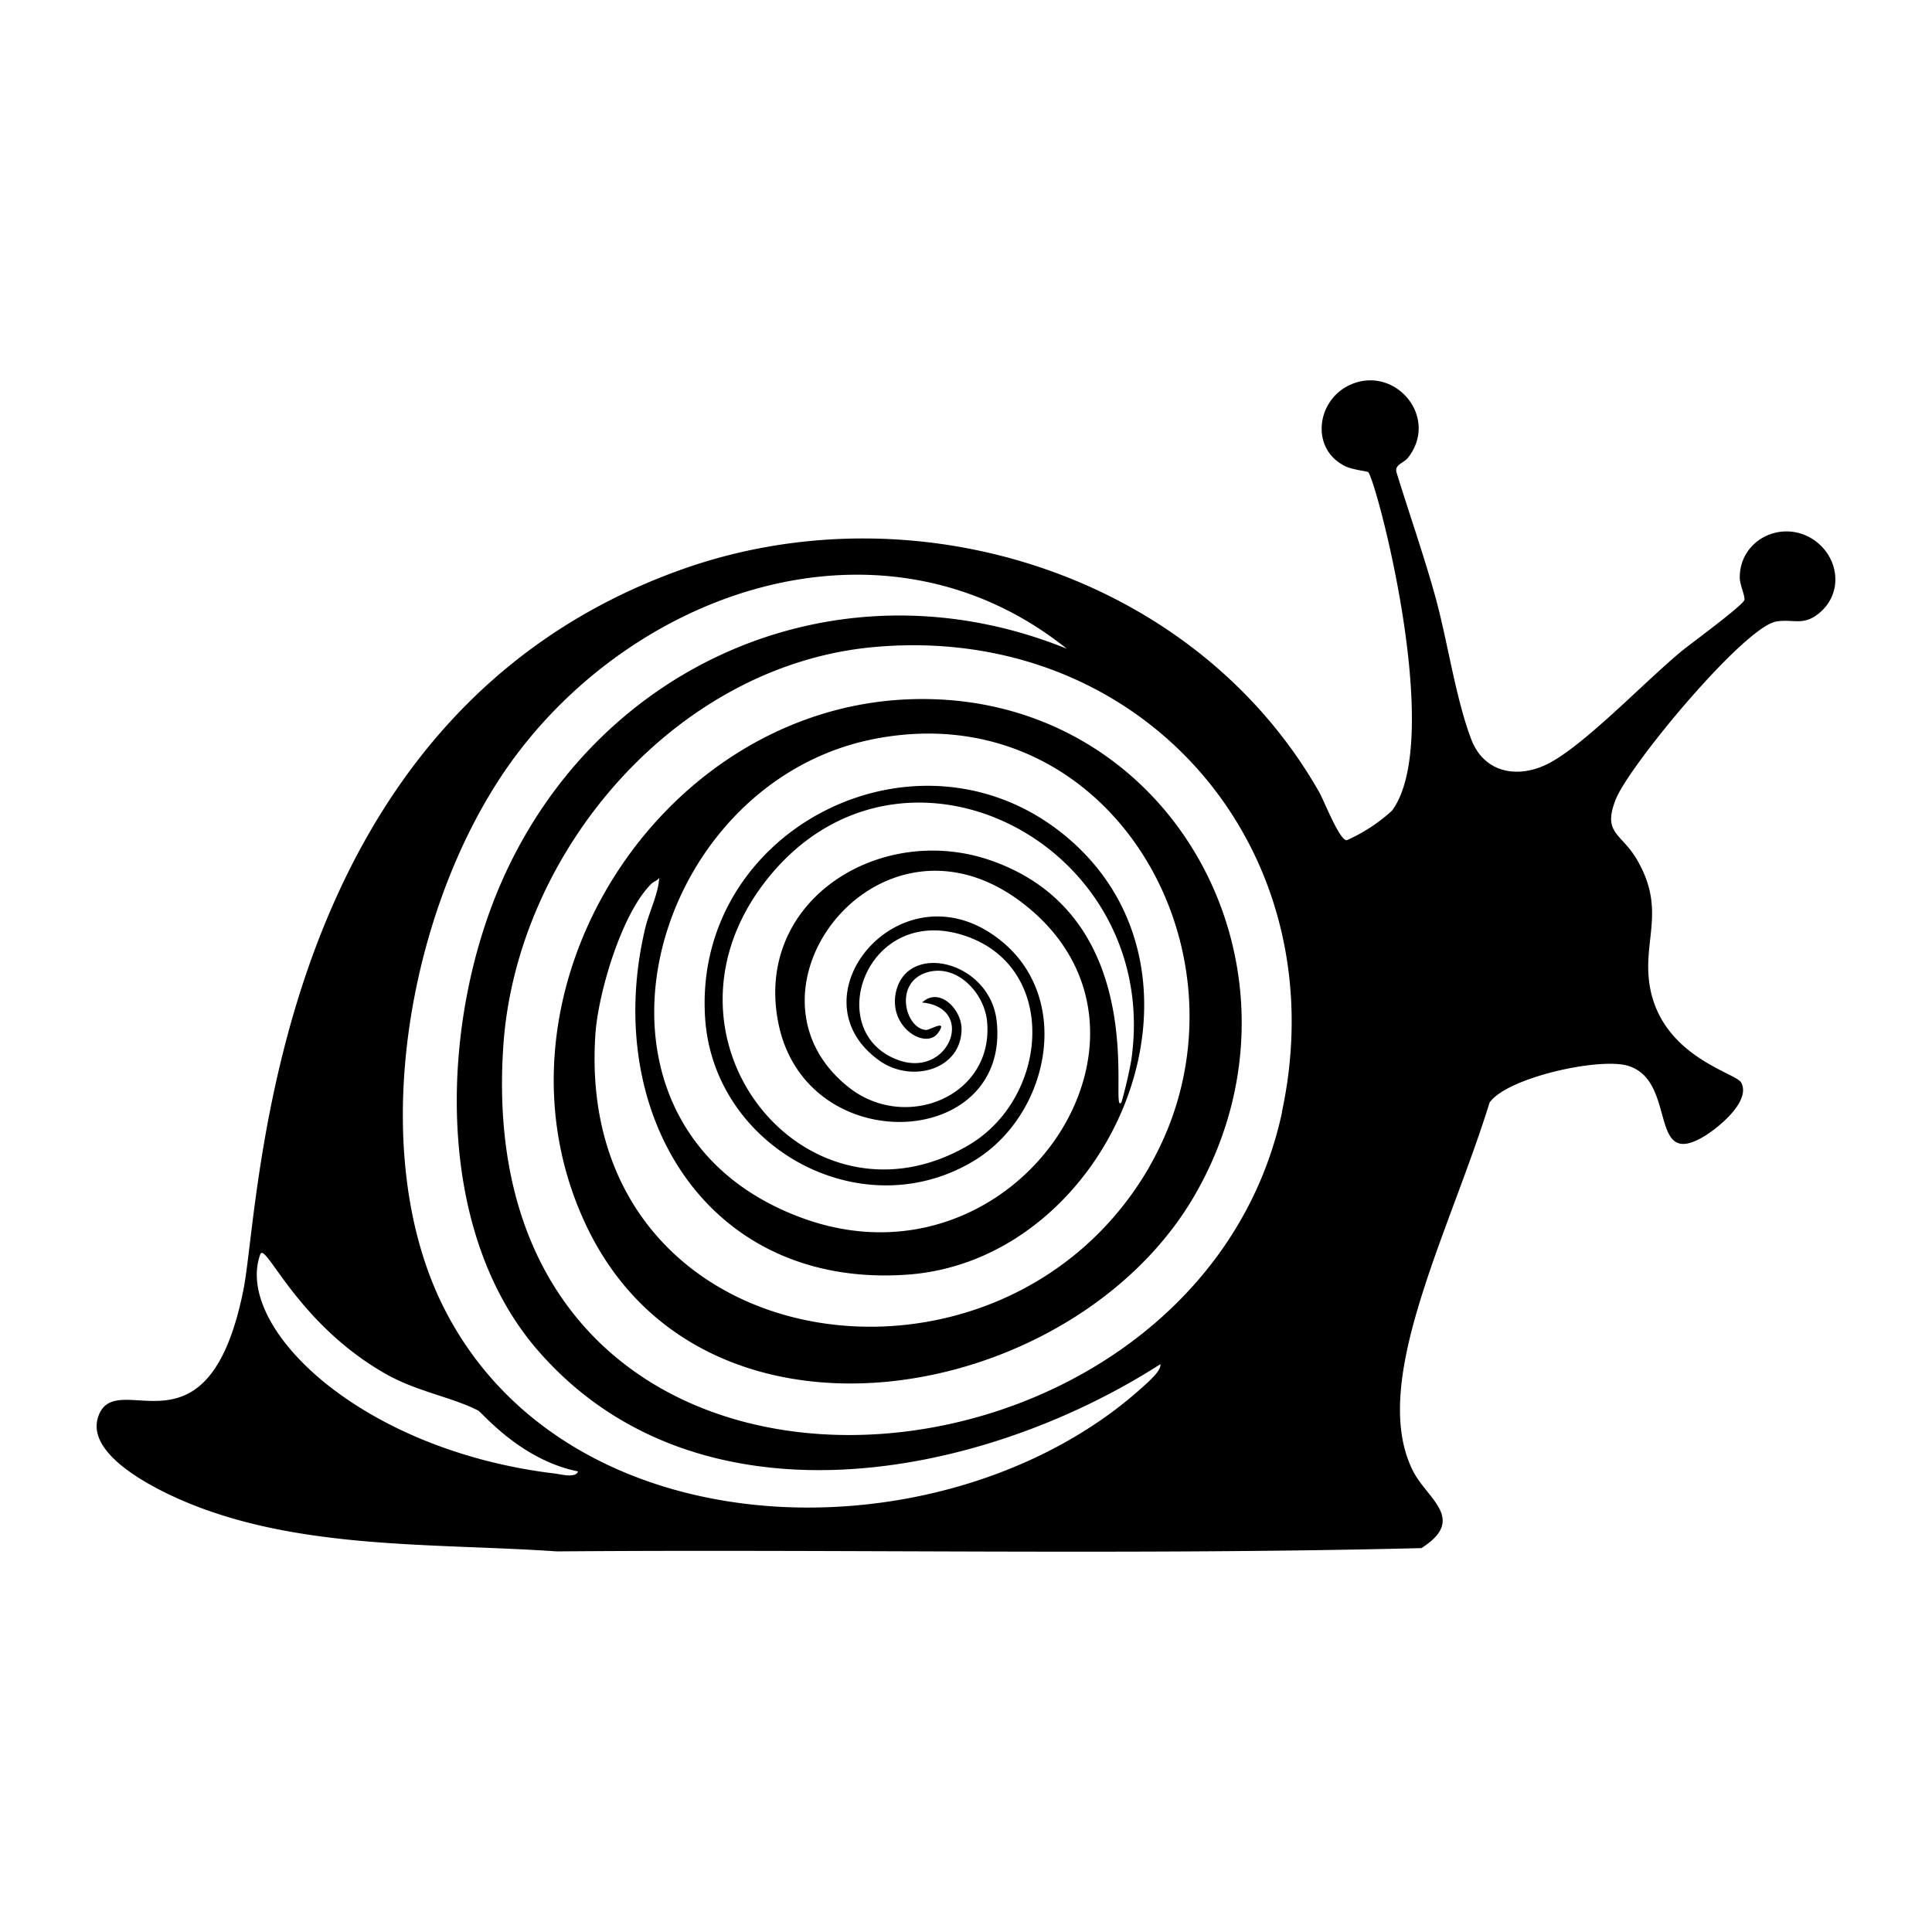 <svg xmlns="http://www.w3.org/2000/svg" viewBox="0 0 1000 1000"><path d="M939.2 279.7c-16.3-11.4-38.8-.6-38.7 19.3 0 3.7 2.8 9.4 2.4 11.5-.6 2.8-28 22.8-32.6 26.6-18.7 15.5-47.7 46-66.8 57-16 9.3-35 7-42-11.5-8.1-21.2-12.3-51.2-18.7-74.2-6-21.5-13.4-42.6-20-64-1-4 3.8-4.7 6-7.5 16.4-21.1-6.9-48.2-30-37.7-17.6 8-20.6 33.3-2.5 42.1 3.7 1.8 11 2.6 11.8 3 3.8 2.6 40 138 12.4 175.3a87 87 0 0 1-23.4 15.3c-3.8.2-11.8-20.6-14.4-25.1C618.8 297.8 475.5 252.2 355 294c-216.4 75.4-219.9 328-229 373.6-18.3 91-64.8 40-74.8 64.7-8.2 20 28.3 37.9 42.8 44.2 59.9 25.9 130.5 22.1 194.2 26.5 149.1-1.2 298.6 2 447.5-1.7 23.4-14.8 3.4-25.3-4-39.3-23.7-45.3 18-122.6 39.3-191.3 9-13 57.2-23.6 71.8-19 25.1 7.8 10.5 52.6 38 37.2 7.4-4.1 25.9-18.7 20.4-28.6-2.8-5-39.3-13-46.8-47.4-5.4-25.3 9-41-7.5-68.6-8-13.2-17.4-13-10.7-30.3 7-17.9 66.7-89.6 83.2-92.3 8.8-1.5 14.1 2.6 22.5-4.6 12.2-10.4 10-28.4-2.7-37.4m-652 483c-101.6-12.2-166-76.1-152.5-113.4 2.6-7.2 19 36.1 65.6 62.2 15.8 8.8 34.3 11.9 47.2 18.6 2 1 22 25.6 51.7 31.5-1.2 3.6-8.8 1.5-12 1.1m303.7-44.3c-98.3 88.4-294 88.1-360.3-39.8-43.3-83.6-18.6-214.3 36.6-287.8 66.1-88 192.7-128.9 285-55-116.4-47.2-241.3 6-291.9 119.1-32.4 72.4-36.6 180.4 17.6 243.5 82 95.3 228.2 68.3 322.7 7.7.6 3.4-6.5 9.4-9.7 12.3m72.7-142.8C617.5 790 242 818.3 260.5 541.6c6.7-100.7 89.2-197.5 192-206.7 139-12.5 240.3 104.5 211 240.7M469.3 362C340 367.8 247.6 514.8 303 633.4c60.2 129.3 253.9 93.8 316.1-16C685.2 500.9 605.2 356 469.3 362M595 603.8C517.8 738 296.4 705.2 308.2 535c1.5-21.2 13.6-62.4 29-77.6 1.1-1.1 3-1.6 4-3-.5 8.6-5.2 17.4-7.3 26.3-22.6 95.4 32 186.8 136.4 179 104.2-8 166.7-153.1 83.2-225.3-76-65.7-195.4-6.3-188.5 93 4.7 66.6 80.5 108.2 138.5 73.8 39.7-23.5 52.5-84.9 13.7-115-50.7-39.6-108.7 30.1-61.7 63 16.5 11.5 42.2 4.5 42.2-16.7 0-9.9-11.4-22-20.4-13.6 28.1 2.7 14.1 39.3-12.3 29.8-39.9-14.4-16.8-81.6 34.6-64.3 48.6 16.4 43.4 83.8 1.8 108.3-82.8 48.7-168.3-53.7-105.9-135.6 69.2-90.8 206.7-21 190 92a233 233 0 0 1-5 21.4c-7.2 9.3 17.8-94.5-66.7-124.8-57.8-20.8-124.5 20.4-110.7 84.9 15 69.8 119.8 64.4 112.8-1.9-3.3-31.3-46.5-41.7-52.2-15-3.9 18.2 15.8 30 22 20.7 5-7.2-4.4-1.2-6.3-1.3-10.5-.5-16.7-23.2-1-29.3 15.9-6.1 31 9.6 32.5 24.8 3.7 38.8-42.2 57.5-71.6 34.2-63-49.9 16.9-153.7 91.5-94.2 84.7 67.5-5.4 202-115.4 161.9-127.9-46.6-82.2-223.7 36-247.8 125-25.4 204 115.8 143.6 221"/></svg>